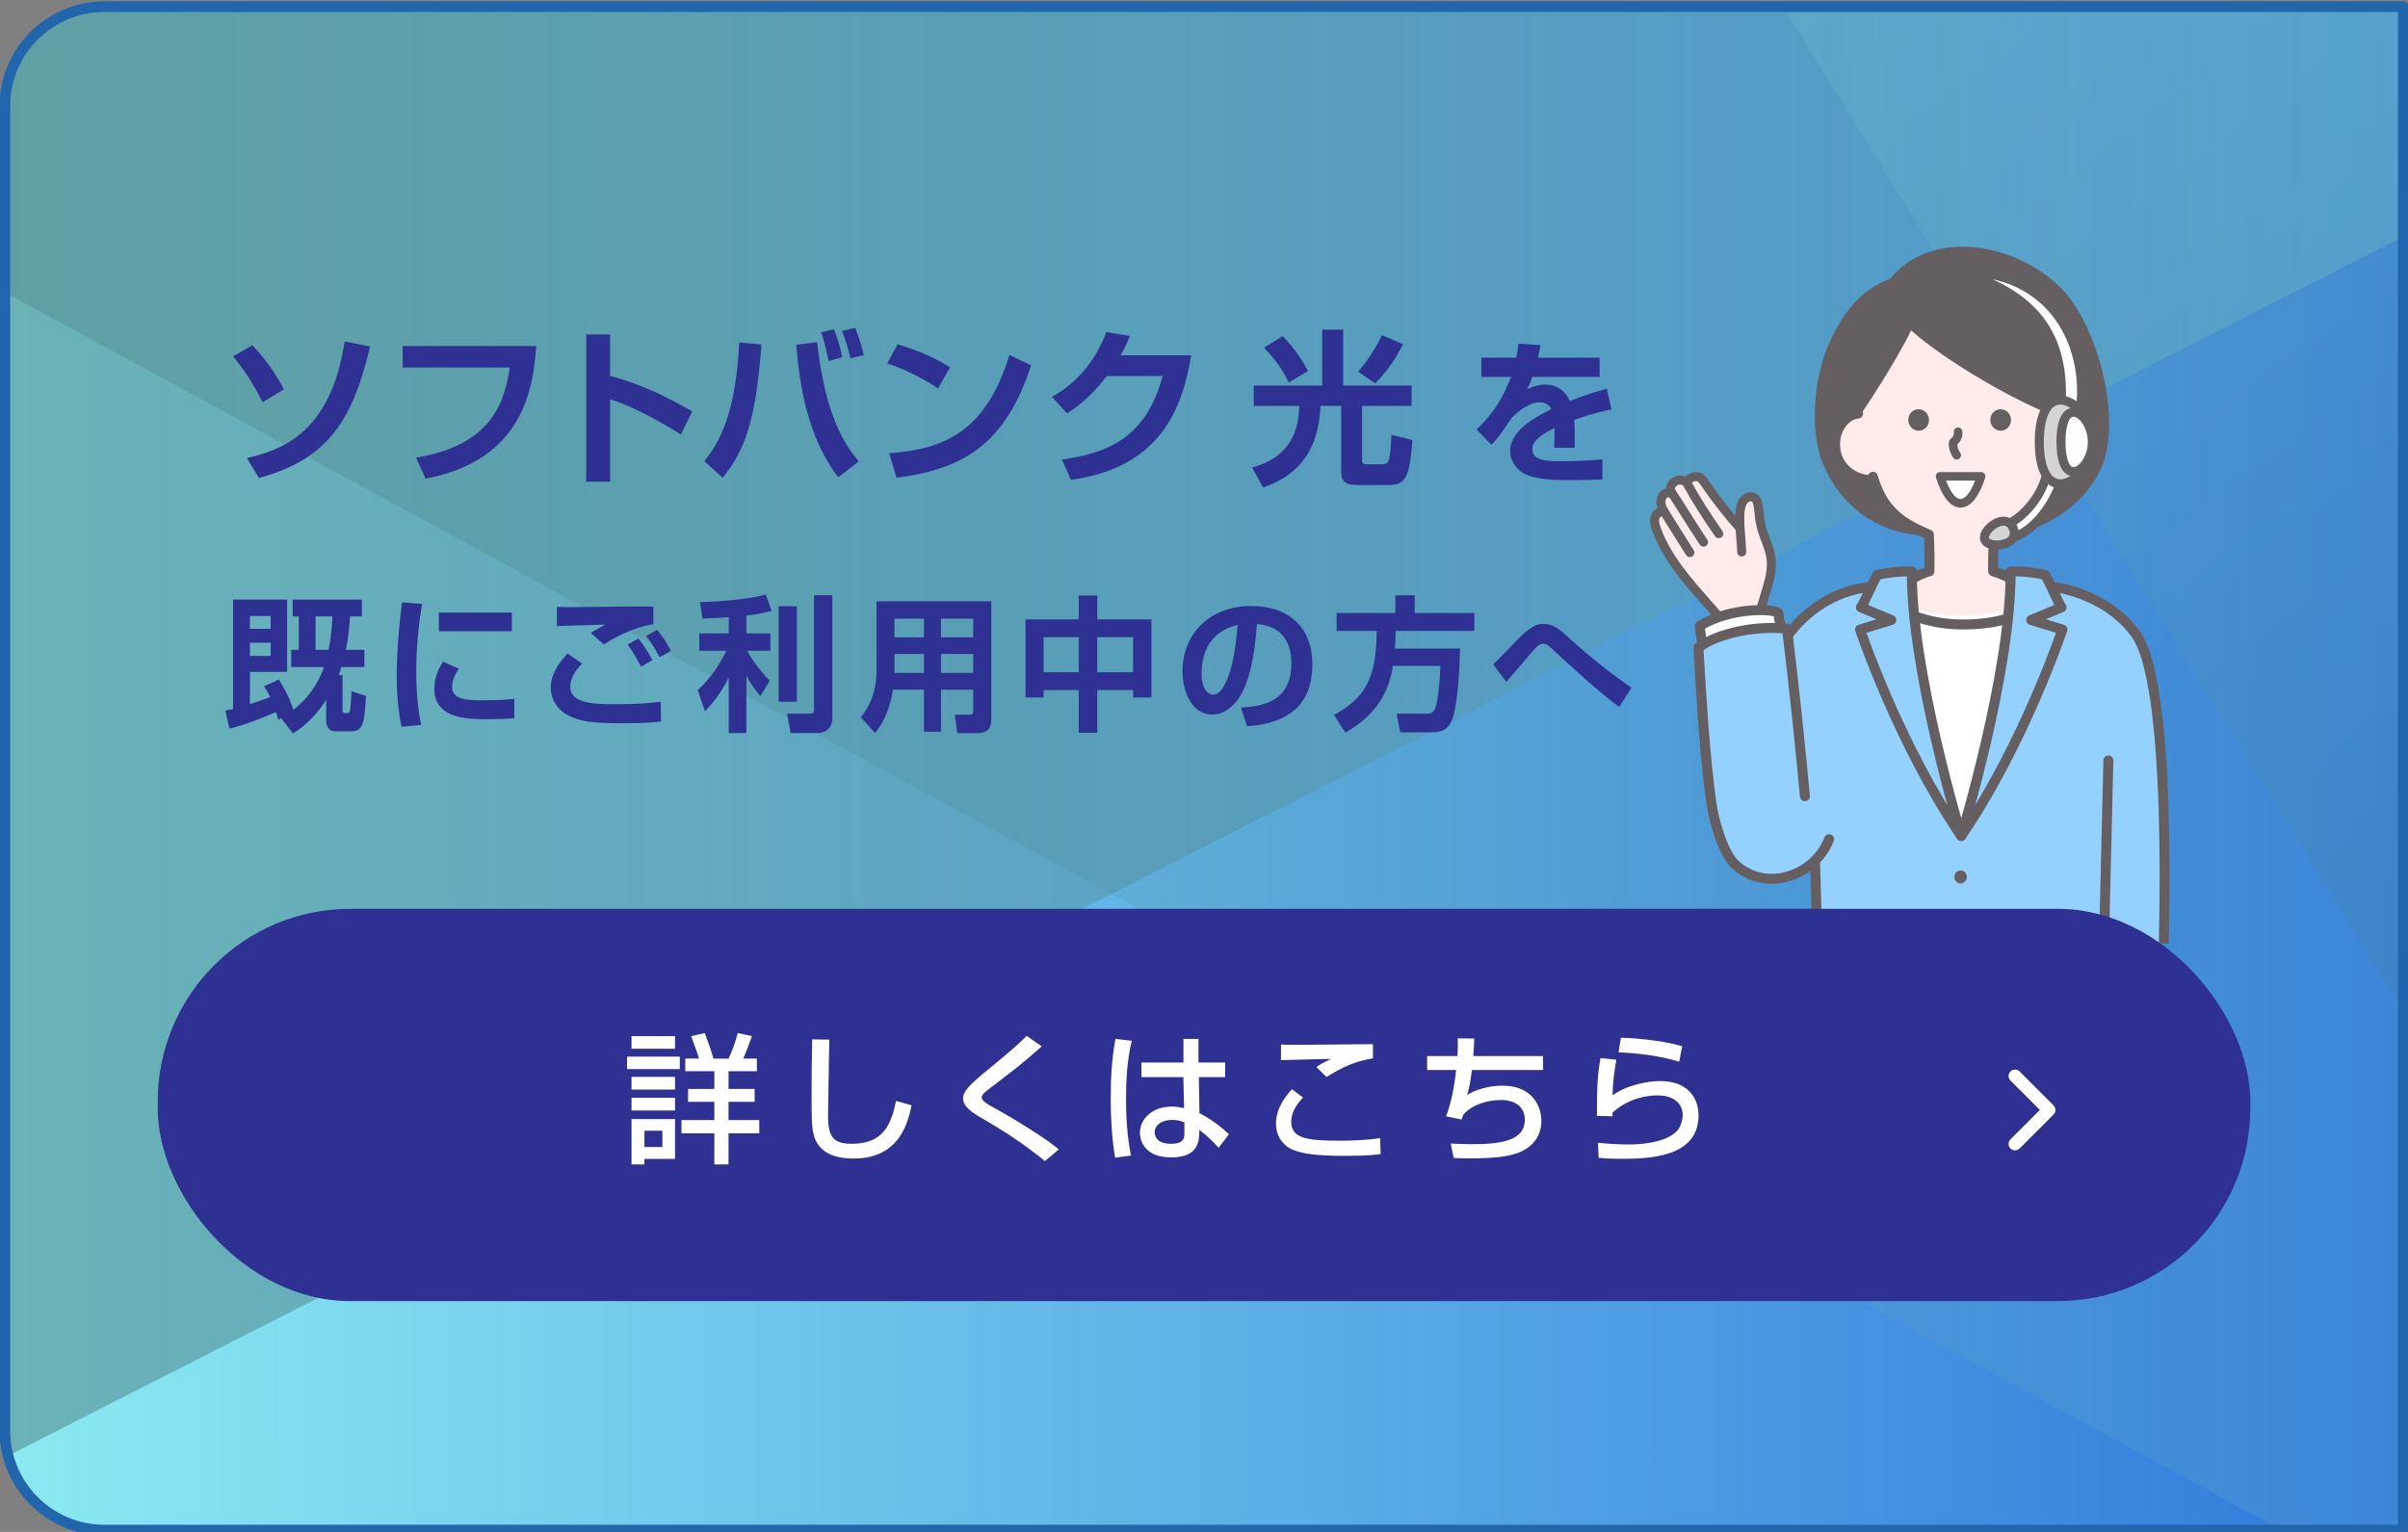 <?xml version="1.0" encoding="UTF-8"?><svg xmlns="http://www.w3.org/2000/svg" width="330" height="210" xmlns:xlink="http://www.w3.org/1999/xlink" viewBox="0 0 330 210"><rect x="0" y="0" width="330" height="210" fill="#808080" stroke="none"/><defs><style>.cls-1{stroke:#2166ac;stroke-width:1.456px;}.cls-1,.cls-2,.cls-3,.cls-4,.cls-5,.cls-6{fill:none;}.cls-1,.cls-3,.cls-4,.cls-7,.cls-8,.cls-9,.cls-5,.cls-6,.cls-10,.cls-11{stroke-linecap:round;stroke-linejoin:round;}.cls-12{fill:#2e3192;}.cls-12,.cls-13,.cls-2,.cls-14,.cls-15,.cls-16,.cls-17,.cls-18,.cls-19,.cls-20,.cls-21{stroke-width:0px;}.cls-13{fill:url(#linear-gradient-5);}.cls-13,.cls-14,.cls-15,.cls-20,.cls-21{mix-blend-mode:screen;}.cls-13,.cls-15,.cls-20{opacity:.15;}.cls-22{clip-path:url(#clippath-2);}.cls-23{isolation:isolate;}.cls-3,.cls-4,.cls-7,.cls-9{stroke-width:1.367px;}.cls-3,.cls-7,.cls-8,.cls-9,.cls-24,.cls-5,.cls-6,.cls-10,.cls-11{stroke:#655f61;}.cls-25{clip-path:url(#clippath-1);}.cls-14{fill:url(#linear-gradient-4);}.cls-14,.cls-21{opacity:.31;}.cls-15{fill:url(#linear-gradient-6);}.cls-16{fill:#655f61;}.cls-4{stroke:#000;}.cls-17{fill:url(#linear-gradient-3);}.cls-26{clip-path:url(#clippath);}.cls-7{fill:#94d1fe;}.cls-8,.cls-9,.cls-19,.cls-10{fill:#fff;}.cls-8,.cls-5,.cls-11{stroke-width:1.237px;}.cls-24{stroke-miterlimit:10;stroke-width:.937px;}.cls-24,.cls-18{fill:#ffebea;}.cls-6,.cls-10{stroke-width:1.171px;}.cls-20{fill:url(#linear-gradient-2);}.cls-11{fill:#d4d4d4;}.cls-21{fill:url(#linear-gradient);}</style><clipPath id="clippath"><path class="cls-2" d="M-309.487-57.12H-127.93c7.527,0,13.639,6.111,13.639,13.639v315.032h-208.835V-43.482c0-7.527,6.111-13.639,13.639-13.639Z" transform="translate(-325.923 -111.494) rotate(-90)"/></clipPath><linearGradient id="linear-gradient" x1="-893.412" y1="2703.837" x2="-893.412" y2="2138.461" gradientTransform="translate(-2645.158 -773.545) rotate(-90)" gradientUnits="userSpaceOnUse"><stop offset="0" stop-color="#9cfff5"/><stop offset="1" stop-color="#000"/></linearGradient><linearGradient id="linear-gradient-2" x1="-890.079" x2="-890.079" xlink:href="#linear-gradient"/><clipPath id="clippath-1"><path class="cls-2" d="M74.221-59.003h181.558c7.527,0,13.639,6.111,13.639,13.639v315.032H60.583V-45.364c0-7.527,6.111-13.639,13.639-13.639Z" transform="translate(59.668 270.332) rotate(-90)"/></clipPath><linearGradient id="linear-gradient-3" x1="-61.809" y1="121.633" x2="379.672" y2="121.633" gradientUnits="userSpaceOnUse"><stop offset="0" stop-color="#9cfff5"/><stop offset="1" stop-color="#2368d8"/></linearGradient><linearGradient id="linear-gradient-4" x1="-891.529" y1="3087.546" x2="-891.529" y2="2522.17" xlink:href="#linear-gradient"/><linearGradient id="linear-gradient-5" x1="-888.197" y1="3087.546" x2="-888.197" y2="2522.17" xlink:href="#linear-gradient"/><linearGradient id="linear-gradient-6" x1="261.141" y1="-60.32" x2="473.549" y2="226.217" gradientTransform="matrix(1,0,0,1,0,0)" xlink:href="#linear-gradient"/><clipPath id="clippath-2"><rect class="cls-2" x="225.483" y="32.738" width="75.534" height="96.656"/></clipPath></defs><g class="cls-23"><g id="_レイヤー_1"><g class="cls-26"><polygon class="cls-21" points="-495.545 -19.214 3.723 -19.214 3.723 4.732 -495.545 258.947 -495.545 -19.214"/><polygon class="cls-20" points="-495.545 -19.214 3.723 -19.214 3.723 252.282 -495.545 -19.214"/></g><g class="cls-25"><rect class="cls-17" x="-61.809" y="-21.096" width="441.481" height="285.458"/><polygon class="cls-14" points="-111.836 -21.096 387.432 -21.096 387.432 2.85 -111.836 257.065 -111.836 -21.096"/><polygon class="cls-13" points="-111.836 -21.096 387.432 -21.096 387.432 250.399 -111.836 -21.096"/><polygon class="cls-15" points="379.672 -21.096 379.672 220.251 230.791 -21.096 379.672 -21.096"/><rect class="cls-2" x="-61.809" y="-21.096" width="441.481" height="285.458"/></g><path class="cls-1" d="M74.221-59.003h181.558c7.527,0,13.639,6.111,13.639,13.639v315.032H60.583V-45.364c0-7.527,6.111-13.639,13.639-13.639Z" transform="translate(59.668 270.332) rotate(-90)"/><path class="cls-12" d="M35.985,55.137c-.618-1.258-2.15-4.071-4.049-6.29l2.653-1.51c1.761,1.898,2.904,3.408,4.323,6.038l-2.928,1.762ZM33.834,62.799c4.323-1.075,11.414-2.974,13.403-15.988l3.477.687c-2.333,9.973-5.741,15.485-15.233,18.023l-1.646-2.722Z"/><path class="cls-12" d="M73.486,47.429c-.412,5.81-1.762,15.645-15.165,18.184l-1.304-2.882c10.773-1.761,12.146-8.052,12.854-12.352h-14.685v-2.95h18.299Z"/><path class="cls-12" d="M83.611,45.851v5.672c3.979,1.053,7.708,2.813,11.253,4.872l-1.555,3.18c-2.036-1.373-7.045-4.117-9.698-4.826v11.276h-3.271v-20.174h3.271Z"/><path class="cls-12" d="M96.525,63.212c2.242-2.768,4.323-6.816,4.78-16.263l3.042.274c-.754,10.819-2.47,14.753-5.306,18.275l-2.517-2.287ZM111.987,46.903c1.099,10.133,3.774,14.021,5.695,16.354l-2.812,2.173c-2.813-3.729-5.078-9.127-5.741-18.161l2.858-.366ZM113.542,49.488c-.068-.435-.526-2.745-1.029-3.935l1.762-.411c.525,1.212.823,2.241,1.144,3.842l-1.876.504ZM116.539,49.122c-.457-1.898-.663-2.585-1.166-3.751l1.83-.412c.754,1.876.983,2.905,1.166,3.729l-1.83.435Z"/><path class="cls-12" d="M128.563,53.239c-.479-.32-3.567-2.333-6.976-3.408l1.418-2.63c3.294.96,5.673,2.173,7.182,3.156l-1.624,2.882ZM121.862,62.136c7.434-.549,13.243-2.882,16.469-13.472l2.973,1.418c-3.567,10.956-9.4,14.227-18.436,15.416l-1.006-3.362Z"/><path class="cls-12" d="M163.243,48.71c-1.189,7.389-4.323,15.417-16.469,17.063l-1.258-2.768c6.496-.938,11.551-3.064,13.815-11.459h-7.663c-2.31,3.088-4.414,4.46-5.443,5.123l-2.059-2.265c1.418-.823,5.283-3.088,7.434-8.874l3.248.525c-.343.847-.641,1.533-1.281,2.653h9.676Z"/><path class="cls-12" d="M171.814,52.85h9.378v-7.663h2.883v7.663h9.377v2.79h-6.793v7.388c0,.206,0,.618.549.618h2.265c.298,0,.617-.138.777-.389.274-.48.39-2.677.435-3.66l2.883.732c-.366,4.482-.709,6.152-3.065,6.152h-4.414c-1.029,0-2.288-.022-2.288-1.784v-9.058h-2.836c-.297,7.022-3.889,9.812-7.868,11.186l-1.51-2.745c4.163-1.075,6.45-3.911,6.45-8.44h-6.222v-2.79ZM176.618,52.438c-1.167-2.47-2.836-4.208-3.385-4.78l2.538-1.578c1.144,1.121,2.607,3.042,3.478,4.78l-2.631,1.578ZM186.132,50.952c1.556-1.853,2.631-3.66,3.248-5.01l2.883,1.235c-1.099,2.219-2.014,3.477-3.797,5.398l-2.334-1.624Z"/><path class="cls-12" d="M211.114,47.316c-.086.558-.15.9-.343,1.715h8.446v2.638h-9.219c-.257.793-.493,1.243-.707,1.672,1.243-.579,2.165-.622,2.465-.622,2.358,0,3.174,1.801,3.388,2.272,2.337-.965,4.052-1.415,5.06-1.693l.644,2.83c-.879.171-2.401.45-5.124,1.437.064.707.086,1.458.086,2.165,0,.622,0,.965-.021,1.65h-2.809c.064-.857.086-1.822.043-2.701-1.137.579-3.023,1.501-3.023,2.873,0,1.672,2.059,1.672,4.202,1.672,1.758,0,3.666-.085,5.402-.257v2.766c-.75.021-2.701.086-4.287.086-3.13,0-4.76-.193-6.003-.687-1.158-.45-2.358-1.65-2.358-3.345,0-2.937,3.944-4.845,5.639-5.702-.107-.215-.493-.943-1.565-.943-.257,0-1.758,0-3.88,2.144-1.802,2.766-2.401,3.323-2.766,3.688l-2.037-2.101c1.094-1.029,3.216-3.13,4.717-7.203h-4.052v-2.638h4.78c.172-.793.236-1.329.3-1.929l3.023.214Z"/><g class="cls-22"><path class="cls-7" d="M296.258,137.302s2.105-42.361-3.533-50.334c-3.076-4.35-8.228-6.045-10.994-6.456h-25.91c-7.141.973-10.75,6.414-11.338,7.38-3.109,5.102-8.26,15.495-8.816,18.615-2.208,12.393,7.985,16.355,13.059,11.281l.564,18.83"/><line class="cls-3" x1="288.145" y1="137.302" x2="288.939" y2="104.243"/><path class="cls-16" d="M264.344,73.394c-6.985,0-12.113-4.051-14.543-9.854-1.834-4.38-1.239-11.846.874-16.515,1.688-3.729,4.135-7.286,8.329-8.795,6.688-8.142,20.708-3.928,25.49,3.854,4.397,7.156,5.228,15.942,4.075,20.319-1.622,6.156-8.46,11.034-15.325,11.034"/><path class="cls-24" d="M254.224,56.743c.036-1.064,6.059-7.961,7.256-12.81,7.412,7.412,19.208,11.711,21.428,12.757,4.073.931,4.227,6.422.656,8.465-.938.536-1.684.822-2.747.63-.525,2.382-2.925,5.445-7.543,7.502-.079,1.89-.162,3.067-.125,5.025,2.747,1.534,4.392,2.199,7.489,2.753,0,0-2.445,4.541-11.587,4.541-8.909,0-11.905-4.474-11.905-4.474,3.097-.554,4.516-1.286,7.263-2.82.037-1.957.009-3.135-.069-5.025-3.336-.819-6.946-5.203-7.806-7.491-4.744.552-5.035-4.689-5.053-5.461-.011-.465,1.011-3.441,2.743-3.591Z"/><path class="cls-3" d="M260.519,42.728c2.167,3.667,16.662,12.562,23.517,14.383"/><path class="cls-3" d="M254.224,56.743c2.634-3.846,6.037-9.436,7.256-12.165"/><path class="cls-19" d="M268.688,114.867c-3.353-8.926-8.431-27.894-9.339-32.147,2.904.883,6.353,1.634,9.402,1.655,3.471.024,4.908-.364,8.968-1.449-1.624,8.047-5.421,22.97-9.03,31.942Z"/><path class="cls-3" d="M254.65,56.69c-1.051.081-1.959.831-2.499,1.736-.912,1.529-.892,3.568.051,5.079.942,1.511,2.764,2.426,4.539,2.279"/><path class="cls-4" d="M282.908,56.69c1.051.081,1.959.831,2.499,1.736.912,1.529.892,3.568-.051,5.079s-2.764,2.426-4.539,2.279"/><ellipse class="cls-16" cx="268.688" cy="120.216" rx=".889" ry=".858" transform="translate(104.472 364.507) rotate(-80.195)"/><ellipse class="cls-16" cx="268.688" cy="125.847" rx=".889" ry=".858" transform="translate(98.923 369.179) rotate(-80.195)"/><path class="cls-3" d="M256.672,65.356c.461,1.737,1.567,3.987,2.922,5.166s2.979,2.02,4.746,2.764c.079,1.89.107,3.067.069,5.025-2.842.996-4.711,1.648-7.808,2.202,0,0,3.749,5.092,12.45,5.092,9.855,0,11.892-5.092,11.892-5.092-3.097-.554-4.489-1.029-7.794-2.202-.037-1.957.046-3.135.125-5.025,1.767-.744,3.391-1.584,4.746-2.764,1.355-1.18,2.405-3.43,2.866-5.166"/><path class="cls-18" d="M238.475,70.022c.065-.531.184-1.083.536-1.486s1.003-.588,1.435-.273c.34.248.442.703.502,1.119.13.903.18,1.821.388,2.709.361,1.538,1.191,2.957,1.378,4.526.184,1.542-.269,3.08-.717,4.567l-.599,1.989-.512.433c-1.771.255-3.534.573-5.282.955-2.992-3.512-6.883-7.261-8.611-12.046-.178-.492-.333-1.025-.201-1.531s.659-.943,1.259-.896c-.25-.437-.396-.933-.424-1.435-.013-.245.002-.498.106-.72s.307-.409.551-.439c.224-.027.44.078.785.164-.28-.524-.116-1.243.363-1.594s1.213-.291,1.668.026c.414-.562,1.191-.966,1.81-.644.301.157.502.451.692.732,1.628,2.408,3.82,5.121,4.852,6.19"/><path class="cls-5" d="M231.099,66.088c1.281,2.336,2.859,4.817,4.443,7.068"/><path class="cls-5" d="M235.581,84.579c-2.969-3.531-6.86-7.28-8.588-12.065-.178-.492-.333-1.025-.201-1.531s.659-.943,1.259-.896c-1.001-1.484-.064-2.951,1.018-2.431-.612-1.148.794-2.431,2.031-1.568.414-.562,1.191-.966,1.81-.644.301.157.502.451.692.732,1.628,2.408,3.82,5.121,4.852,6.19"/><path class="cls-5" d="M241.398,83.172l.599-1.989c.448-1.486.901-3.025.717-4.567-.187-1.569-1.017-2.987-1.378-4.526-.209-.889-.258-1.806-.388-2.709-.06-.416-.162-.872-.502-1.119-.432-.315-1.083-.129-1.435.273s-.471.955-.536,1.486c-.186,1.51.132,3.747.221,5.641"/><path class="cls-5" d="M228.951,67.308c1.219,1.811,2.998,4.77,4.502,7.004"/><path class="cls-5" d="M228.077,70.171c1.16,1.814,2.151,3.462,3.501,5.572"/><path class="cls-8" d="M285.078,56.263c1.241-8.753-3.611-19.043-16.191-19.043,6.466,2.428,14.713,5.852,13.509,19.177l2.682-.134Z"/><path class="cls-8" d="M280.643,64.1c-.385,3.187-2.83,6.484-5.403,7.715.045.439-.596,1.471.018,2.045,3.757-.811,6.528-5.391,7.37-8.503-.635-.233-1.341-1.22-1.985-1.256Z"/><path class="cls-11" d="M272,73.983c-.299-.802.784-2.005,1.853-2.404s1.777.1,2.076.902.077,1.603-.992,2.002-2.638.302-2.937-.5Z"/><path class="cls-9" d="M233.504,89.37c-.156-1.095-.487-2.333-.555-3.569,4.194-2.571,9.925-2.374,10.742-1.802l.524,3.15"/><path class="cls-11" d="M279.472,60.583c0-3.17.846-5.74,2.875-5.74s4.394,2.57,4.394,5.74-2.366,5.74-4.394,5.74-2.875-2.57-2.875-5.74Z"/><path class="cls-8" d="M282.443,60.583c0-2.25.5-4.073,1.7-4.073s2.598,1.824,2.598,4.073-1.399,4.073-2.598,4.073-1.7-1.824-1.7-4.073Z"/><path class="cls-7" d="M268.778,114.6s6.833-22.48,6.762-36.267c1.739-.053,3.635.196,4.733.476.823,1.435,1.868,3.99,2.247,4.444l-4.161,1.743,4.281,1.302s-5.29,15.745-13.861,28.303Z"/><path class="cls-7" d="M268.778,114.6s-6.842-22.478-6.776-36.265c-1.739-.053-3.635.197-4.733.477-.822,1.435-1.866,3.991-2.245,4.444l4.162,1.742-4.28,1.303s5.296,15.744,13.872,28.299Z"/><path class="cls-7" d="M247.349,109.141c-.616-6.686-1.535-15.488-2.452-22.945-3.843-.476-9.373.48-12.145,2.595.427,7.061.81,14.039,1.742,21.04.378,2.837,1.699,7.17,3.245,8.626,4.261,4.015,11.01,1.59,12.93-3.419"/><path class="cls-10" d="M265.876,65.299c1.541,4.934,4.038,4.934,5.625,0h-5.625Z"/><path class="cls-6" d="M268.339,59.181c.077.459-.101.952-.453,1.257-.086.074-.185.143-.226.249-.026.067-.025.141-.021.213.03.536.209,1.062.512,1.505"/><ellipse class="cls-16" cx="262.936" cy="57.569" rx="1.42" ry="1.473" transform="translate(-4.589 27.909) rotate(-6.023)"/><ellipse class="cls-16" cx="274.178" cy="57.569" rx="1.42" ry="1.473" transform="translate(-4.527 29.088) rotate(-6.023)"/></g><path class="cls-12" d="M38.53,98.451l-.38.22c-.26-.779-.279-.859-.339-1.059-1.838.799-3.975,1.657-6.352,2.277l-.58-2.478c.479-.1.659-.14,1.059-.22v-15h7.411v9.907h-5.094v4.414c.26-.08,1.878-.6,2.776-.959-.279-.579-.499-.938-.858-1.478l2.037-.919c.818,1.298,1.438,2.417,1.997,4.154,2.736-2.177,3.755-4.594,4.194-5.872h-4.494v-2.357h1.039v-4.573h-.839v-2.317h9.487v2.317h-1.638c-.08,1.418-.22,3.056-.56,4.573h2.537v2.357h-3.156c-.08.279-.159.579-.359,1.118h.52v4.794c0,.279.08.399.319.399h.439c.319,0,.359-.679.479-2.996l1.978.64c-.2,3.436-.28,4.854-2.018,4.854h-2.058c-1.378,0-1.378-1.119-1.378-1.618v-2.677c-1.817,2.816-3.655,4.015-4.534,4.595l-1.638-2.098ZM34.255,84.449v1.758h2.836v-1.758h-2.836ZM34.255,88.104v1.817h2.836v-1.817h-2.836ZM43.244,84.509v4.573h1.777c.2-.979.46-2.437.539-4.573h-2.316Z"/><path class="cls-12" d="M57.844,82.792c-.52,3.096-.799,6.191-.799,9.327,0,1.559.08,4.594.679,7.251l-2.696.26c-.599-2.797-.659-5.613-.659-7.071,0-.699,0-4.194.72-9.986l2.756.22ZM62.877,91.66c-.699,1.059-.918,1.857-.918,2.517,0,1.259,1.118,1.817,3.455,1.817,2.277,0,3.675-.02,5.073-.199v2.656c-1.059.1-2.557.14-3.655.14-2.656,0-7.311,0-7.311-4.175,0-1.777.779-3.056,1.198-3.715l2.157.959ZM70.148,83.969v2.557h-10.007v-2.557h10.007Z"/><path class="cls-12" d="M79.773,90.961c-1.358,1.378-1.618,2.457-1.618,3.195,0,2.338,3.355,2.377,6.412,2.377,1.978,0,4.034-.079,5.972-.339l.061,2.696c-1.139.16-2.557.26-5.253.26-4.115,0-5.853-.22-7.591-1.139-1.338-.699-2.276-2.157-2.276-3.695,0-1.877.938-3.235,2.297-4.733l1.997,1.378ZM89.541,85.568c-3.116.459-5.893,2.217-6.791,2.776l-1.798-1.578c.439-.3,1.518-.879,1.997-1.139-1.298.04-5.433.14-6.631.2v-2.637c.399.02,1.059.04,1.518.04.959,0,6.032-.061,7.23-.08,1.099-.021,3.416,0,4.475,0v2.417ZM87.842,91.4c-.22-.439-.879-1.777-1.838-3.036l1.479-.839c.759.919,1.418,1.997,1.917,2.977l-1.558.898ZM90.399,90.102c-.879-1.658-1.418-2.357-1.857-2.917l1.498-.839c.739.819,1.498,2.038,1.897,2.877l-1.538.879Z"/><path class="cls-12" d="M99.872,84.609c-.839.04-2.836.16-3.615.199l-.319-2.276c.399,0,6.111-.16,9.008-1.039l.799,2.237c-.858.239-1.638.439-3.455.659v2.437h3.295v2.377h-3.195c.18.319,1.298,2.337,3.096,4.095l-1.278,2.138c-.359-.439-1.158-1.398-1.917-2.797v7.85h-2.417v-7.649c-1.139,2.337-2.357,3.694-3.256,4.674l-.999-2.917c1.658-1.518,2.917-3.315,3.936-5.393h-3.716v-2.377h4.035v-2.217ZM109.199,83.111v13.083h-2.496v-13.083h2.496ZM114.073,81.592v16.778c0,1.938-1.558,2.117-2.117,2.117h-3.615l-.479-2.656h3.076c.499,0,.619-.14.619-.539v-15.7h2.517Z"/><path class="cls-12" d="M133.372,94.536h-4.414v5.772h-2.337v-5.772h-4.255c-.279,2.018-1.078,4.414-2.457,5.933l-1.938-2.138c2.038-2.517,2.157-5.233,2.157-6.551v-9.348h15.72v15.898c0,.899,0,2.178-1.938,2.178h-2.717l-.339-2.537h1.917c.42,0,.6-.02.6-.579v-2.856ZM122.585,84.808v2.557h4.035v-2.557h-4.035ZM122.585,89.642v2.597h4.035v-2.597h-4.035ZM128.958,84.808v2.557h4.414v-2.557h-4.414ZM128.958,89.642v2.597h4.414v-2.597h-4.414Z"/><path class="cls-12" d="M147.832,100.448v-5.853h-4.813v1.02h-2.477v-10.706h7.29v-3.276h2.537v3.276h7.43v10.706h-2.517v-1.02h-4.913v5.853h-2.537ZM143.018,87.345v4.813h4.813v-4.813h-4.813ZM150.369,87.345v4.813h4.913v-4.813h-4.913Z"/><path class="cls-12" d="M170.063,96.993c3.575-.16,6.91-1.179,6.91-6.072,0-2.257-.818-5.073-4.714-5.373-.199,2.397-.579,6.931-2.236,9.728-.34.579-1.618,2.677-3.915,2.677-2.696,0-4.055-3.017-4.055-5.913,0-5.232,3.795-8.968,9.428-8.968,5.173,0,8.369,2.977,8.369,7.989,0,5.912-3.716,8.13-8.948,8.489l-.839-2.557ZM164.669,92.258c0,2.518,1.119,2.977,1.599,2.977,1.478,0,2.876-3.336,3.335-9.567-3.795.858-4.934,3.895-4.934,6.591Z"/><path class="cls-12" d="M190.884,91.28c-.52,3.376-2.038,6.592-6.512,9.148l-1.558-2.417c4.174-2.317,5.812-4.834,5.852-11.525h-5.492v-2.456h8.049v-2.417h2.657v2.417h8.169v2.456h-10.786c0,.62-.02,1.358-.1,2.417h8.928c-.1,4.534-.519,8.509-1.138,9.888-.619,1.397-1.519,1.598-3.017,1.598h-4.034l-.5-2.557h3.976c.619,0,1.078,0,1.397-.979.28-.879.56-3.276.619-5.573h-6.511Z"/><path class="cls-12" d="M221.91,96.913c-2.357-1.658-6.972-5.872-9.089-7.85-.659-.619-.958-.819-1.338-.819-.499,0-.799.32-1.219.779-.14.14-3.235,3.755-3.835,4.454l-1.797-2.417c.619-.559,2.217-2.217,3.315-3.355,2.057-2.157,2.996-2.177,3.635-2.177,1.299,0,2.197.778,3.456,1.938,3.655,3.295,5.632,4.733,8.528,6.811l-1.657,2.637Z"/><rect class="cls-12" x="21.615" y="124.584" width="286.771" height="53.777" rx="26.414" ry="26.414"/><path class="cls-19" d="M85.93,144.848h7.233v1.71h-7.233v-1.71ZM86.545,142.04h5.964v1.729h-5.964v-1.729ZM86.545,147.619h5.964v1.748h-5.964v-1.748ZM86.545,150.485h5.964v1.748h-5.964v-1.748ZM86.545,153.409h5.964v5.462h-4.193v.75h-1.771v-6.212ZM88.316,155.004v2.234h2.462v-2.234h-2.462ZM103.417,151.042h-3.578v2.501h4.213v1.809h-4.213v4.271h-1.943v-4.271h-4.501v-1.809h4.501v-2.501h-3.598v-1.77h3.598v-2.425h-3.982v-1.731h1.886c-.097-.423-.866-2.462-1.077-3.078l1.866-.423c.346.942,1,2.693,1.173,3.501h2.078c.423-.846,1.039-2.501,1.25-3.501l1.963.423c-.347,1.001-.712,1.924-1.193,3.078h1.866v1.731h-3.886v2.425h3.578v1.77Z"/><path class="cls-19" d="M113.649,142.519c-.02,1.635-.174,9.85-.174,10.351,0,2.981.712,3.924,3.232,3.924,4.348,0,5.387-2.577,6.099-5.867l2.116.597c-.462,2.174-1.539,7.291-7.927,7.291-2.886,0-4.251-.942-4.963-2.039-.809-1.231-.809-2.886-.809-6.291,0-1.713,0-4.271.077-8.003l2.348.038Z"/><path class="cls-19" d="M143.199,159.16c-2.598-2.116-5.367-3.981-8.272-5.655-1.559-.904-2.943-1.713-2.943-2.943,0-.943.962-1.905,2.963-3.56,3.886-3.213,4.405-3.655,5.752-5.002l2.059,1.443c-2.713,2.385-3.136,2.712-6.888,5.579-.942.711-1.327,1.02-1.327,1.423,0,.481.866.962,1.424,1.271,2.828,1.539,7.388,4.348,9.138,5.848l-1.904,1.597Z"/><path class="cls-19" d="M155.103,142.673c-.635,2.616-.789,5.328-.789,8.041,0,2.598.174,5.137.674,7.695l-2.174.289c-.442-2.693-.597-5.426-.597-8.157,0-2.713.135-5.444.654-8.119l2.231.251ZM162.183,145.655v-3.232h2.059v3.232h3.655v2.001h-3.599l.077,4.944c1.598.788,3.175,2.039,4.04,2.886l-1.404,1.847c-1.058-1.116-1.597-1.636-2.654-2.443,0,1.559-.115,3.771-3.834,3.771-4.131,0-4.304-2.886-4.304-3.366,0-1.866,1.654-3.598,4.322-3.598.192,0,.902,0,1.729.212l-.097-4.252h-5.743v-2.001h5.753ZM162.318,153.87c-.404-.173-.866-.347-1.655-.347-1.48,0-2.424.712-2.424,1.713,0,.308.135,1.558,2.231,1.558,1.809,0,1.848-.788,1.848-1.615v-1.309Z"/><path class="cls-19" d="M178.572,150.465c-.461.481-1.615,1.693-1.615,3.309,0,2.271,2.097,2.598,6.656,2.598,1.712,0,3.828-.097,5.521-.347l.076,2.174c-.596.077-1.731.25-4.771.25-4.54,0-5.983-.365-7.138-.788-1.674-.635-2.443-2.174-2.443-3.598,0-2.213,1.386-3.848,2.193-4.752l1.52,1.154ZM188.153,145.078c-2.578.442-4.137,1.192-6.368,2.559l-1.385-1.366c.615-.423.75-.5,2.001-1.115-.809.02-6.214.135-6.849.173v-2.154c.615.038.846.058,1.962.058,1.501,0,8.965-.097,10.639-.097v1.943Z"/><path class="cls-19" d="M202.039,142.365c-.019.616-.038,1.289-.134,2.405h9.561v1.904h-9.753c-.251,2.097-.481,2.848-.654,3.425,1.404-.866,3.213-1.27,4.867-1.27,4.155,0,5.31,2.943,5.31,4.848,0,3.213-2.828,4.232-3.271,4.386-1.559.52-3.059.712-6.599.731-1.174,0-1.559-.038-2.154-.058l-.404-1.981c.654.038,1.674.096,2.809.096,4.078,0,7.349-.461,7.349-3.366,0-1.712-1.289-2.693-3.251-2.693-1.827,0-3.943.597-5.175,2.001l-.25.673-2.116-.442c.788-2.001,1.154-4.367,1.385-6.349h-3.982v-1.904h4.155c.077-1.174.059-1.809.039-2.424l2.27.019Z"/><path class="cls-19" d="M221.5,145.27c-.327,2.116-.481,3.059-.5,4.887,1.942-1.443,4.848-1.963,6.579-1.963,3.482,0,5.194,2.116,5.194,4.694,0,5.771-6.753,5.964-10.581,5.964-1.885,0-2.636-.096-3.116-.153l-.077-2.04c.673.059,2.443.231,4.078.231,1.674,0,5.194-.192,6.772-1.886.596-.635.75-1.77.75-2.154,0-1.52-1.174-2.693-3.443-2.693-1.289,0-3.867.308-6.156,2.347-.02.212-.02.308-.02.52l-2.136-.058c0-4.521.135-5.964.501-7.926l2.154.23ZM230.119,145.54c-2.693-.809-5.502-1.154-8.311-1.289l.327-2.001c.942.039,5.002.192,8.407,1.174l-.424,2.116Z"/><path class="cls-19" d="M275.521,157.438c-.345-.345-.345-.906,0-1.251h0l4.029-4.029-4.029-4.028h0c-.345-.345-.345-.905-0-1.251h0c.345-.345.906-.345,1.251,0h0l4.654,4.654c.165.165.259.393.259.626h0c0,.233-.095.461-.259.625h0l-4.654,4.654c-.173.173-.399.259-.626.259h0c-.226,0-.453-.086-.626-.259h0Z"/></g></g></svg>